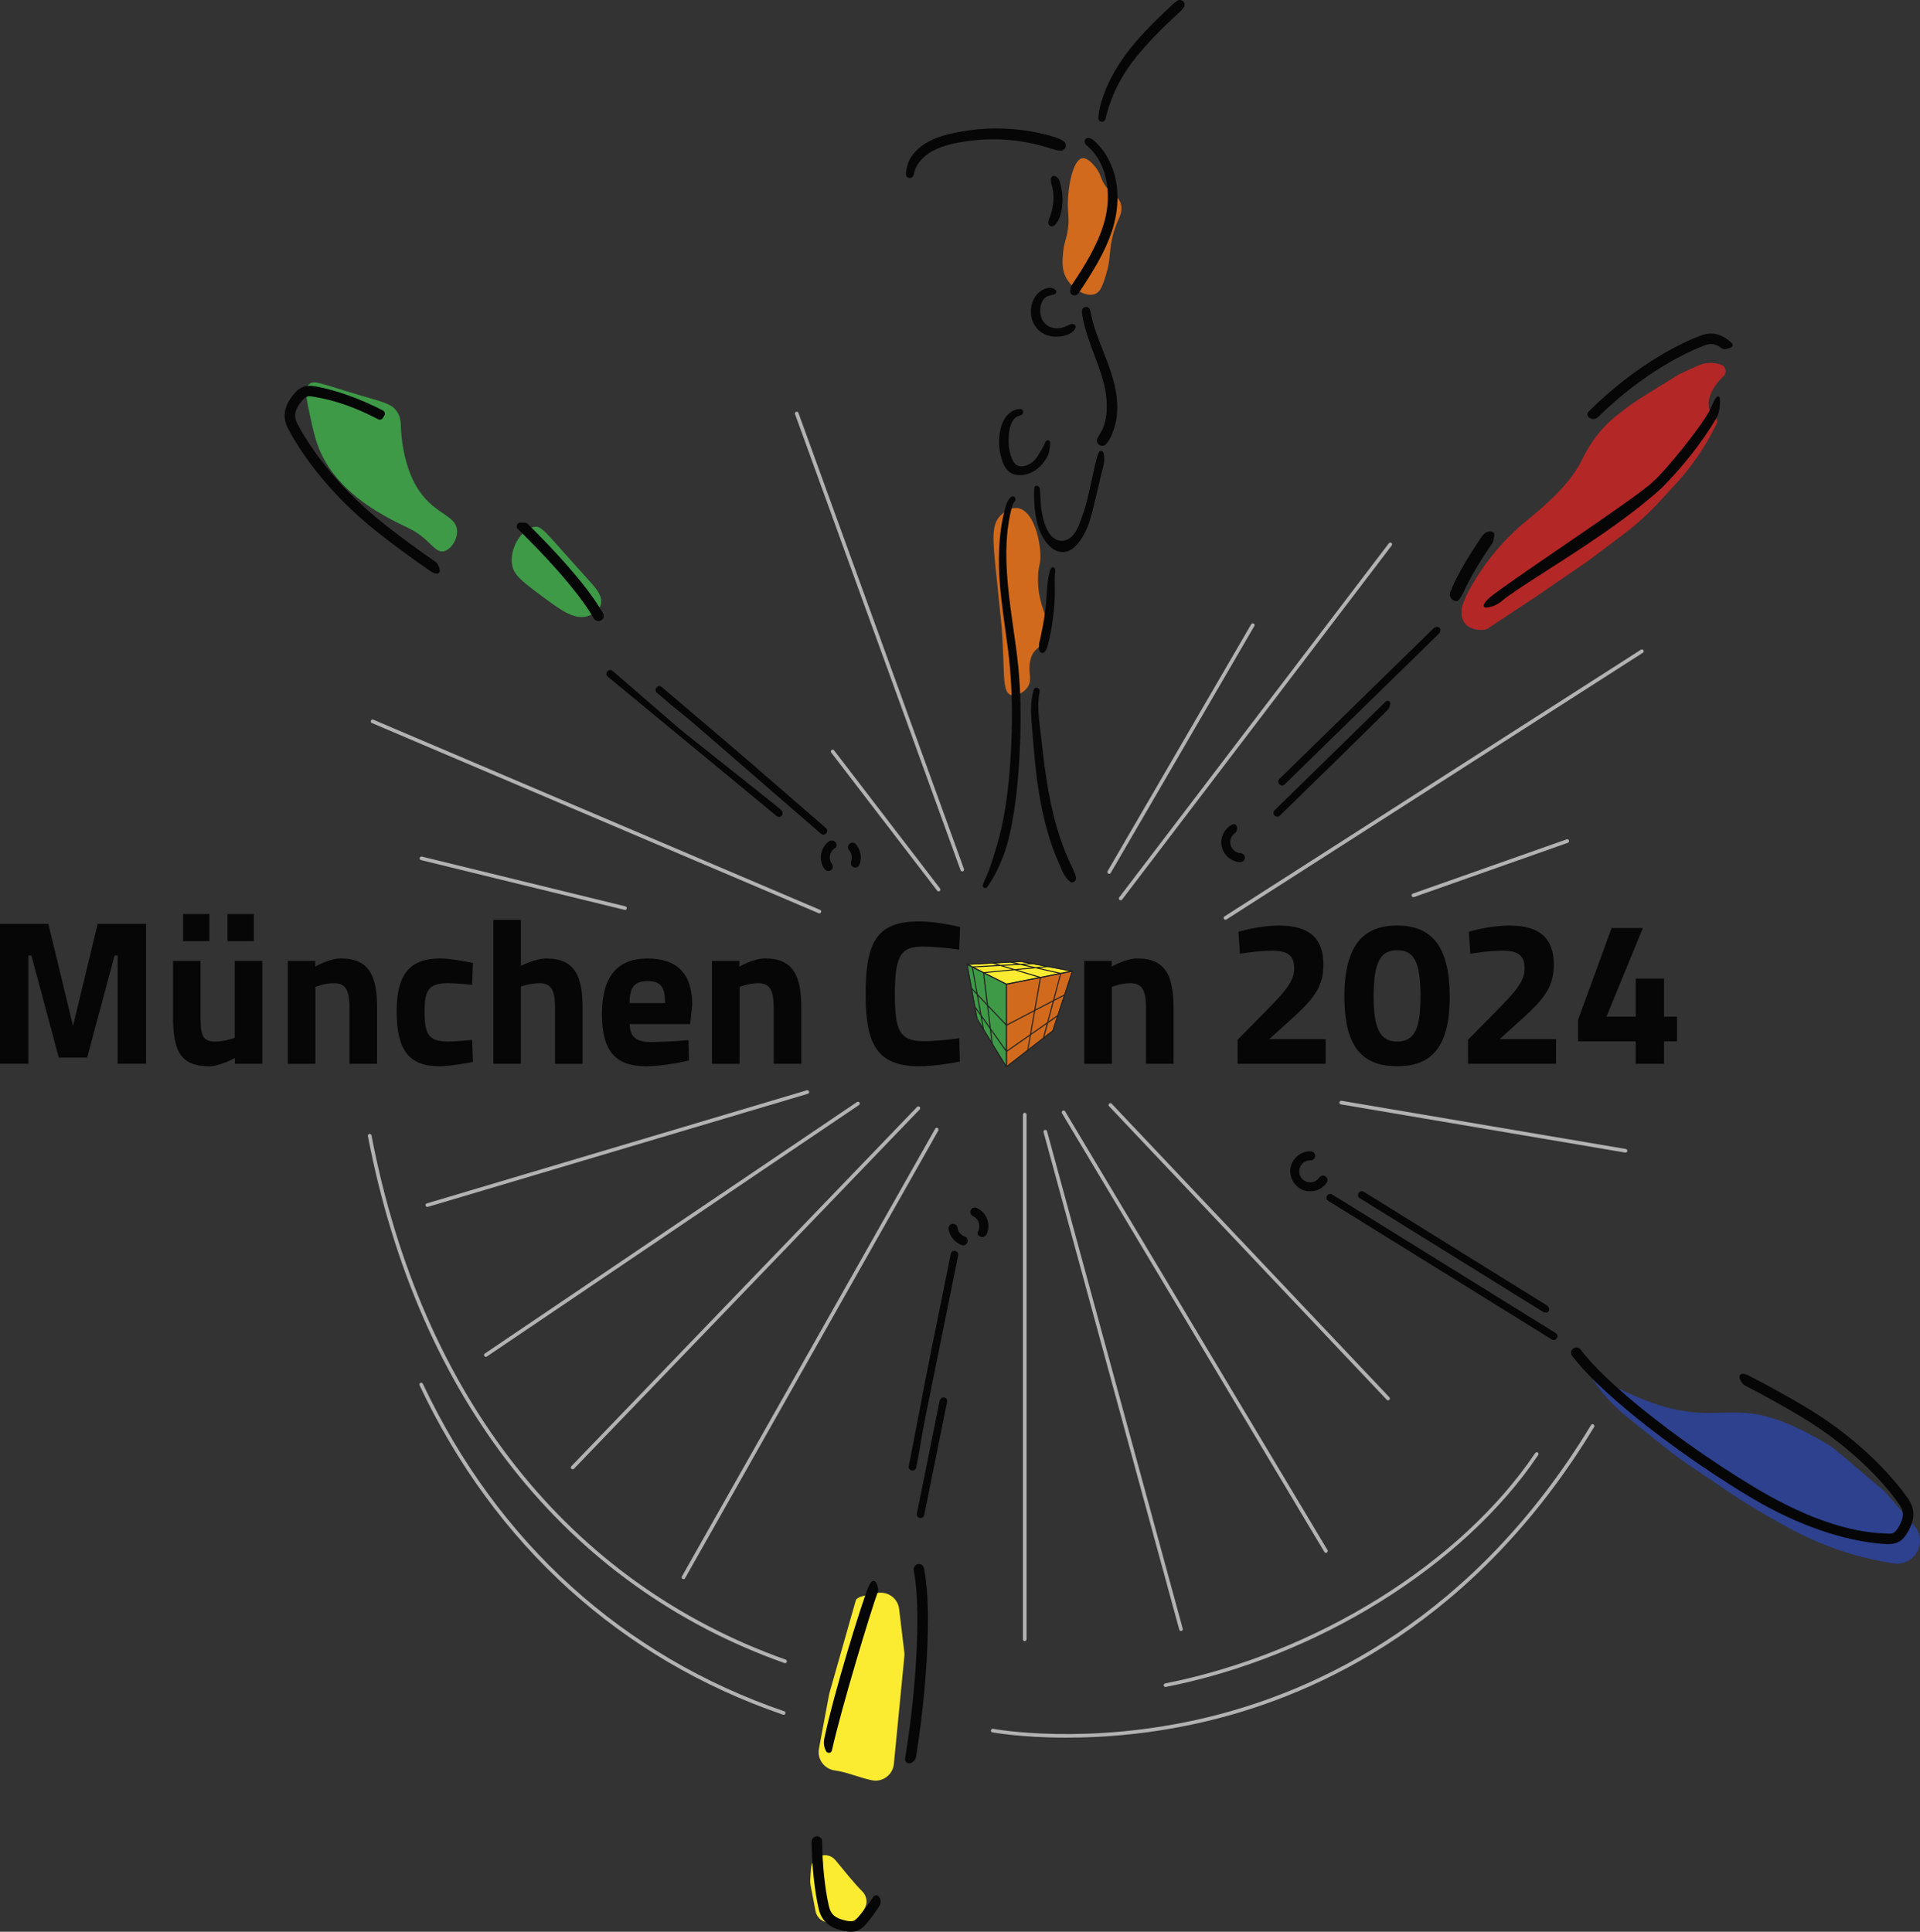 <?xml version="1.0" encoding="UTF-8"?>
<svg id="Ebene_2" data-name="Ebene 2" xmlns="http://www.w3.org/2000/svg" viewBox="0 0 527.49 530.79">
  <rect x="0" y="0" width="527.49" height="530.79" fill="#333333" stroke="none"/>
  <defs>
    <style>
      .cls-1 {
        fill: #b2b2b2;
      }

      .cls-1, .cls-2, .cls-3, .cls-4, .cls-5, .cls-6, .cls-7, .cls-8, .cls-9, .cls-10 {
        stroke-width: 0px;
      }

      .cls-2 {
        fill: #060606;
      }

      .cls-3 {
        fill: #3e9a47;
      }

      .cls-11 {
        isolation: isolate;
      }

      .cls-4 {
        fill: #d16a1d;
      }

      .cls-5 {
        fill: none;
      }

      .cls-6 {
        fill: #fff;
      }

      .cls-7 {
        fill: #2d418f;
      }

      .cls-8 {
        fill: #fbeb31;
      }

      .cls-9 {
        fill: #b32726;
      }

      .cls-10 {
        fill: #232322;
      }
    </style>
  </defs>
  <g id="Ebene_1-2" data-name="Ebene 1">
    <g>
      <path class="cls-3" d="M146.69,144.78c2.25-.44,2.89,1.27,15.32,14.94,1.49,1.64,3.69,4.05,3.06,6.38-.6,2.22-3.42,3.14-3.57,3.19-3.64,1.13-7.32-1.53-12.64-5.49-5.13-3.82-7.7-5.73-8.17-8.55-.73-4.38,2.35-9.76,6-10.47Z"/>
      <path class="cls-3" d="M84.91,105.58c1.31-1.26,3.25-.16,14.02,3.04,6.79,2.01,8.56,2.33,10.01,4.33,1.66,2.28.87,3.97,1.61,8.85.28,1.87,1.21,8.01,4.57,13,4.51,6.7,10.3,6.76,10.46,11.08.09,2.6-1.91,5.39-3.85,5.63-1.62.2-2.73-1.43-4.96-3.38-3.28-2.87-5.36-3.25-9.31-5.4-4.17-2.26-14.45-7.84-19.25-18.17-1.46-3.14-2.1-6.06-2.78-9.15-1.25-5.68-1.88-8.52-.52-9.82Z"/>
      <path class="cls-4" d="M293.38,56.23c0,2.72.41,3.83,0,6.77-.4,2.89-1.02,3.42-1.28,6.13-.23,2.38-.47,4.82.77,7.15,1.6,3.03,5.51,5.54,8.04,4.47,1.46-.62,2-2.25,2.94-5.23,1.34-4.28.75-5.61,1.66-9.83,1.21-5.64,2.89-6.16,2.55-9.06-.37-3.16-3.73-3.11-5.49-7.66-.29-.74-.61-1.78-1.53-2.94-.47-.59-2.21-2.78-3.7-2.55-2.49.39-3.97,7.52-3.96,12.77Z"/>
      <path class="cls-4" d="M274.84,141.67c-2.64,2.75-2.11,6.7-.89,18.51.8,7.78,1.21,11.67,1.28,12.64.86,11.83,0,17.18,2.43,18.13,1.46.57,3.6-.66,4.6-2.04,1.59-2.21-.08-4.33.89-7.79.95-3.38,2.96-2.83,4.21-5.87,2.02-4.9-2.54-7.89-2.17-16.98.13-3.26.73-3.03.64-5.87-.16-5.07-2.25-12.11-6.13-12.77-2.44-.41-4.67,1.86-4.85,2.04Z"/>
      <path class="cls-9" d="M473.48,103.39c-3.78,3.62-5.63,8.51-2.52,10.83.73.54,1.02,1.5.61,2.31l-.57,1.13c-2.79,5.52-6.32,10.63-10.5,15.19l-4.48,4.88c-3.12,3.39-6.54,6.49-10.22,9.26l-9.42,7.08-14.89,10.21-12.77,8.43c-.26.17-.56.28-.86.31-.06,0-.12.01-.18.02-4.97.43-7.46-3.09-5.53-7.69l.79-1.89s.04-.09.07-.14h0c4.04-7.81,9.64-14.71,16.44-20.28,5.86-4.8,12.13-10.37,15.19-16.73,2.24-4.65,5.35-8.83,9.4-12.04l1.06-.84c2.21-1.76,4.53-3.38,6.93-4.86l9.31-5.75c.07-.04.14-.08.22-.11l4.97-2.25c1.98-.9,4.24-.99,6.29-.25h0c1.36.47,1.71,2.2.68,3.2Z"/>
      <path class="cls-8" d="M235.09,439.83c.32-1.22,2.95-1.45,5.72-2.07,2.96-.67,5.85,1.33,6.21,4.34l1.43,11.92c.04.36.05.73.01,1.1l-2.88,29.56c-.29,3-3.12,5.12-6.07,4.49-3.57-.76-6.87-2.26-10.09-2.68-2.93-.38-4.97-3.08-4.43-5.98l2.78-14.85c.03-.15.06-.31.11-.46l7.21-25.36Z"/>
      <path class="cls-8" d="M222.81,513.33l-.22,3.23c-.03.43,0,.87.08,1.29l1.38,7.29c.24,1.26,1.1,2.32,2.29,2.8l3.39,1.39c1.33.54,2.84.3,3.93-.64l2.37-2.06c.33-.29.61-.63.83-1.02l.73-1.3c.84-1.51.54-3.37-.68-4.59-2.18-2.15-4.9-5.61-7.38-8.59-2.19-2.63-6.47-1.25-6.7,2.17Z"/>
      <path class="cls-7" d="M502.8,397.28c.9.55,2.95,2.36,3.06,2.44l11.69,9.91c.22.19.43.4.63.63l7.78,9c1.42,1.64,1.89,3.91,1.24,5.98h0c-.92,2.96-3.87,4.81-6.94,4.35h0c-10.36-1.57-20.36-5-29.5-10.13l-4.75-2.67c-3.6-2.02-7.12-4.19-10.55-6.5l-9.95-6.7c-3.22-2.16-6.34-4.46-9.36-6.89l-9.09-7.3c-3.1-2.49-5.88-5.35-8.2-8.57-1.26-1.74-2.11-3.19-1.3-3.02,37.97,21.22,33.19-.01,65.24,19.47Z"/>
      <g id="text6075" class="cls-11">
        <g class="cls-11">
          <path class="cls-2" d="M0,253.86h13.28l6.78,28.03,6.78-28.03h13.28v38.43h-7.8v-29.73h-.85l-7.52,28.03h-7.8l-7.52-28.03h-.85v29.73H0v-38.43Z"/>
          <path class="cls-2" d="M72.06,264.04v28.26h-7.52v-1.58s-4.07,2.26-7.06,2.26c-8.25,0-9.95-4.58-9.95-14.13v-14.81h7.57v14.92c0,5.03.23,7.23,3.96,7.23,2.83,0,5.43-1.02,5.43-1.02v-21.14h7.57ZM50.3,258.61h7.23v-7.46h-7.23v7.46ZM62.51,258.61h7.23v-7.46h-7.23v7.46Z"/>
          <path class="cls-2" d="M79.07,292.3v-28.26h7.52v1.58s3.84-2.26,7.06-2.26c7.91,0,9.95,4.97,9.95,13.62v15.32h-7.57v-15.09c0-4.29-.57-7.06-4.24-7.06-2.66,0-5.14,1.02-5.14,1.02v21.14h-7.57Z"/>
          <path class="cls-2" d="M129.93,264.6l-.23,5.99s-4.46-.45-6.61-.45c-5.43,0-6.44,2.09-6.44,7.74,0,6.33,1.07,8.31,6.5,8.31,2.15,0,6.56-.45,6.56-.45l.23,6.05s-6.05,1.19-9.21,1.19c-8.42,0-11.76-4.47-11.76-15.09,0-10,3.5-14.53,11.93-14.53,3.28,0,9.04,1.24,9.04,1.24Z"/>
          <path class="cls-2" d="M135.53,292.3v-39.56h7.57v12.66s3.9-2.03,7.01-2.03c7.91,0,9.95,4.97,9.95,13.62v15.32h-7.57v-15.15c0-4.24-.57-7.01-4.24-7.01-2.49,0-5.14.9-5.14.9v21.25h-7.57Z"/>
          <path class="cls-2" d="M189.17,285.8l.11,5.6s-6.5,1.58-11.76,1.58c-8.53,0-12.15-4.24-12.15-14.41s4.24-15.2,12.49-15.2,12.32,4.24,12.32,12.77l-.56,5.26h-16.62c.06,3.39,1.64,4.92,5.71,4.92,4.63,0,10.46-.51,10.46-.51ZM182.72,275.62c0-4.58-1.3-6.05-4.86-6.05s-4.86,1.75-4.92,6.05h9.78Z"/>
          <path class="cls-2" d="M195.61,292.3v-28.26h7.52v1.58s3.84-2.26,7.06-2.26c7.91,0,9.95,4.97,9.95,13.62v15.32h-7.57v-15.09c0-4.29-.57-7.06-4.24-7.06-2.66,0-5.14,1.02-5.14,1.02v21.14h-7.57Z"/>
          <path class="cls-2" d="M263.71,291.68c-2.6.57-7.69,1.3-11.19,1.3-11.87,0-14.7-6.44-14.7-19.9,0-14.58,3.28-19.89,14.7-19.89,4.01,0,8.87.96,11.25,1.53l-.23,6.22c-2.6-.4-7.35-.85-9.89-.85-5.93,0-7.8,2.09-7.8,13,0,10.34,1.36,13,8.03,13,2.6,0,7.4-.45,9.66-.79l.17,6.39Z"/>
          <path class="cls-2" d="M297.88,292.3v-28.26h7.52v1.58s3.84-2.26,7.06-2.26c7.91,0,9.95,4.97,9.95,13.62v15.32h-7.57v-15.09c0-4.29-.57-7.06-4.24-7.06-2.66,0-5.14,1.02-5.14,1.02v21.14h-7.57Z"/>
          <path class="cls-2" d="M340.02,292.3v-6.61l7.97-8.08c4.86-4.97,7.57-7.86,7.57-11.47s-1.75-4.92-6.1-4.92c-3.84,0-8.82.85-8.82.85l-.4-6.05s5.54-1.7,11.19-1.7c8.53,0,12.15,3.73,12.15,10.68,0,5.76-2.2,9.04-8.37,14.64l-6.5,5.88h15.49v6.78h-24.19Z"/>
          <path class="cls-2" d="M398.29,273.87c0,14.13-5.2,19.1-14.47,19.1s-14.47-4.97-14.47-19.1,5.2-19.56,14.47-19.56,14.47,5.43,14.47,19.56ZM377.38,273.87c0,9.16,1.98,12.32,6.5,12.32s6.39-3.16,6.39-12.32c0-9.72-1.87-12.77-6.39-12.77s-6.5,3.05-6.5,12.77Z"/>
          <path class="cls-2" d="M403.32,292.3v-6.61l7.97-8.08c4.86-4.97,7.57-7.86,7.57-11.47s-1.75-4.92-6.1-4.92c-3.84,0-8.82.85-8.82.85l-.4-6.05s5.54-1.7,11.19-1.7c8.53,0,12.15,3.73,12.15,10.68,0,5.76-2.2,9.04-8.37,14.64l-6.5,5.88h15.49v6.78h-24.19Z"/>
          <path class="cls-2" d="M449.38,286.14h-15.83v-5.93l9.21-25.21h8.59l-10,24.36h8.03v-10.46h7.8v10.46h3.56v6.78h-3.56v6.16h-7.8v-6.16Z"/>
        </g>
      </g>
      <path class="cls-1" d="M171.71,250.02s-.08,0-.12-.01l-55.92-13.67c-.27-.07-.43-.34-.37-.6.07-.27.34-.43.6-.37l55.92,13.67c.27.07.43.34.37.6-.06.23-.26.38-.49.38Z"/>
      <path class="cls-1" d="M225.11,250.97c-.07,0-.13-.01-.2-.04l-122.75-52.26c-.25-.11-.37-.4-.26-.66.11-.25.4-.37.66-.26l122.75,52.26c.25.11.37.4.26.66-.08.19-.27.3-.46.3Z"/>
      <path class="cls-1" d="M264.37,239.45c-.2,0-.4-.13-.47-.33l-45.48-125.33c-.09-.26.04-.55.3-.64.26-.1.55.04.64.3l45.48,125.33c.09.26-.04.55-.3.64-.06.02-.11.03-.17.03Z"/>
      <path class="cls-1" d="M257.87,244.94c-.15,0-.3-.07-.4-.2l-29.1-37.94c-.17-.22-.13-.53.09-.7.22-.17.53-.13.7.09l29.1,37.94c.17.22.13.53-.09.7-.09.07-.2.1-.3.1Z"/>
      <path class="cls-1" d="M304.73,240.11c-.09,0-.17-.02-.25-.07-.24-.14-.32-.45-.18-.68l39.45-67.84c.14-.24.45-.32.68-.18.24.14.32.45.18.68l-39.45,67.84c-.09.16-.26.25-.43.25Z"/>
      <path class="cls-1" d="M307.88,247.37c-.11,0-.21-.03-.3-.1-.22-.17-.26-.48-.09-.7l74.08-97.3c.17-.22.48-.26.7-.09.22.17.26.48.09.7l-74.08,97.3c-.1.13-.25.2-.4.2Z"/>
      <path class="cls-1" d="M336.68,252.73c-.16,0-.33-.08-.42-.23-.15-.23-.08-.54.15-.69l114.41-73.29c.23-.15.54-.08.69.15.15.23.08.54-.15.69l-114.41,73.29c-.08.05-.18.08-.27.08Z"/>
      <path class="cls-1" d="M388.32,246.51c-.21,0-.4-.13-.47-.33-.09-.26.04-.55.31-.64l42.25-14.91c.26-.09.55.04.64.31.09.26-.04.55-.31.64l-42.25,14.91c-.05.02-.11.03-.17.03Z"/>
      <path class="cls-1" d="M446.58,316.7s-.06,0-.08,0l-78.11-13.24c-.27-.05-.46-.3-.41-.58.05-.27.31-.45.58-.41l78.11,13.24c.27.05.46.3.41.58-.04.24-.25.42-.49.42Z"/>
      <path class="cls-1" d="M117.4,331.64c-.22,0-.42-.14-.48-.36-.08-.26.07-.54.34-.62l104.39-31.07c.27-.08.54.07.62.34.08.26-.07.54-.34.62l-104.39,31.07s-.1.02-.14.02Z"/>
      <path class="cls-1" d="M157.34,403.72c-.12,0-.25-.05-.35-.14-.2-.19-.21-.51-.01-.71l94.97-98.71c.19-.2.51-.21.71-.01.2.19.21.51.01.71l-94.97,98.71c-.1.1-.23.15-.36.15Z"/>
      <path class="cls-1" d="M187.78,433.91c-.08,0-.17-.02-.25-.06-.24-.14-.33-.44-.19-.68l69.59-123.03c.14-.24.44-.33.68-.19s.33.44.19.68l-69.59,123.03c-.09.16-.26.25-.44.25Z"/>
      <path class="cls-1" d="M281.53,450.94c-.28,0-.5-.22-.5-.5v-144.16c0-.28.22-.5.5-.5s.5.22.5.5v144.16c0,.28-.22.5-.5.5Z"/>
      <path class="cls-1" d="M324.46,448.16c-.22,0-.42-.15-.48-.37l-37.28-136.7c-.07-.27.08-.54.35-.61.27-.07.54.08.61.35l37.28,136.7c.07.27-.08.54-.35.61-.04.01-.09.02-.13.02Z"/>
      <path class="cls-1" d="M364.28,426.68c-.17,0-.34-.09-.43-.24l-72.08-120.54c-.14-.24-.06-.54.17-.69.24-.14.54-.07.69.17l72.08,120.54c.14.24.06.54-.17.69-.08.05-.17.07-.26.07Z"/>
      <path class="cls-1" d="M381.34,384.78c-.13,0-.26-.05-.36-.16l-76.29-80.66c-.19-.2-.18-.52.02-.71.2-.19.52-.18.71.02l76.29,80.66c.19.2.18.52-.02.71-.1.09-.22.14-.34.14Z"/>
      <path class="cls-1" d="M215.67,456.99c-.06,0-.11,0-.17-.03-59.93-21.26-100.57-72.68-114.43-144.8-.05-.27.13-.53.4-.59.28-.05.53.12.59.4,13.79,71.76,54.2,122.92,113.79,144.05.26.09.4.38.3.64-.07.21-.27.33-.47.33Z"/>
      <path class="cls-1" d="M215.28,471.19c-.05,0-.11,0-.16-.03-44.6-15.31-79.13-46.61-99.86-90.52-.12-.25-.01-.55.24-.67.25-.11.55-.01.67.24,20.61,43.66,54.94,74.78,99.28,90.01.26.09.4.37.31.63-.07.21-.26.34-.47.34Z"/>
      <path class="cls-1" d="M133.48,372.83c-.16,0-.32-.08-.41-.22-.16-.23-.09-.54.13-.69l102.23-69.1c.23-.16.54-.1.69.13s.09.54-.13.69l-102.23,69.1c-.09.06-.18.09-.28.09Z"/>
      <path class="cls-1" d="M292.97,477.47c-12.42,0-20.19-1.44-20.33-1.46-.27-.05-.45-.31-.4-.58.05-.27.31-.45.58-.4.26.05,25.89,4.78,58.8-3.13,30.36-7.3,73.3-27.15,105.48-80.32.14-.24.45-.31.69-.17.24.14.31.45.17.69-32.37,53.48-75.59,73.45-106.15,80.78-15.02,3.61-28.53,4.59-38.84,4.59Z"/>
      <g>
        <polygon class="cls-8" points="266.23 265.09 280.55 264.33 293.87 266.84 276.52 270.28 266.23 265.09"/>
        <polygon class="cls-3" points="265.87 265.24 276.36 270.52 276.36 292.69 268.54 279.88 265.87 265.24"/>
        <polygon class="cls-4" points="276.65 270.54 294.43 267.03 289.14 283.16 276.66 292.85 276.65 270.54"/>
        <g>
          <path class="cls-5" d="M276.66,293.22l-.07.05M276.65,288.99v3.86h0v-3.87h0ZM276.65,281.8v6.84h0v-6.84Z"/>
          <path class="cls-10" d="M293.87,266.84l-2.44.48h-.01l-6.02-1.36,2.55-.24,5.91,1.12ZM267.31,265.97l2.75,1.38,1.03,8.44-2.48-2.62h0c-.59-3.3-1.12-6.24-1.31-7.2ZM271.16,276.27h0s.71,5.81.71,5.81c-.8-1.13-1.57-2.22-2.23-3.14-.3-1.67-.62-3.5-.93-5.25l2.44,2.58ZM270.38,267.51l5.98,3.01v10.83l-4.92-5.2-1.06-8.64ZM270.23,267.11l-2.56-1.29,7.18-.39c.91.27,2.01.6,3.16.95l-7.78.74ZM275.71,265.38l4.64-.25,3.2.72-4.77.45c-1.08-.32-2.14-.64-3.07-.92ZM284.47,266.05l6.25,1.41-4.85.96h0c-.43-.13-3.35-1.01-6.35-1.9l4.95-.47ZM284.08,277.91l-1.11,6.31h0s-6.32,4.42-6.32,4.42h0v-6.84c.56-.3,3.93-2.06,7.43-3.89ZM276.65,281.47v-10.93l9.03-1.78-1.54,8.79c-3.34,1.74-6.6,3.45-7.49,3.92ZM284.4,277.74c1.69-.89,3.39-1.77,4.81-2.51l-1.52,5.69-4.38,3.06,1.09-6.24ZM284.47,277.38l1.52-8.68h0s5.24-1.04,5.24-1.04l-1.92,7.19c-1.4.73-3.12,1.63-4.84,2.53ZM286.92,265.53l-2.43.23-3.07-.69,2.37-.13,3.14.59ZM280.55,264.33l2.03.38-2.21.12-1.77-.4,1.95-.11ZM277.53,264.49l1.78.4-4.41.24c-.56-.17-1.05-.31-1.43-.43l4.07-.22ZM272.59,264.75h0c.14.04.67.2,1.44.43l-6.88.38h0l-.92-.46,6.36-.34ZM265.87,265.24l1.12.56c.1.45.63,3.42,1.26,6.98l-1.25-1.32h0s-1.13-6.22-1.13-6.22ZM267.1,271.98l1.25,1.32h0c.29,1.66.6,3.41.9,5.08-.68-.95-1.17-1.64-1.32-1.83l-.83-4.58ZM268.54,279.88l-.49-2.67c.31.42.77,1.07,1.32,1.85.19,1.11.38,2.16.55,3.11-.66-1.09-1.16-1.92-1.38-2.29ZM270.33,282.84c-.16-.9-.35-2.01-.57-3.23.66.93,1.42,2,2.18,3.08l.43,3.52c-.72-1.18-1.43-2.35-2.04-3.37ZM276.36,292.69s0,0,0,0c-.59-.92-2.08-3.35-3.62-5.87l-.44-3.62c1.95,2.76,3.82,5.43,4.06,5.77,0,0,0,0,0,0v3.73ZM276.36,288.46s0,0,0,0c-.66-.94-2.4-3.41-4.14-5.87h0s-.73-5.96-.73-5.96l4.87,5.14h0v6.69ZM276.52,270.28l-5.81-2.92,8.04-.76c2.63.79,5.35,1.61,6.49,1.95t0,0l-8.42,1.66-.31.06ZM276.66,292.85h0s0-3.86,0-3.86h0s6.25-4.37,6.25-4.37l-.68,3.91-5.56,4.32ZM286.55,285.17l-4,3.1.68-3.88h0s4.33-3.03,4.33-3.03l-1.01,3.81h0ZM289.14,283.16l-2.2,1.71,1.01-3.77,2.43-1.7-1.23,3.76ZM290.52,278.94h0s-2.46,1.72-2.46,1.72l1.5-5.61h0c1.25-.65,2.22-1.16,2.7-1.41l-1.74,5.3ZM292.39,273.25c-.28.14-1.31.68-2.73,1.42l1.88-7.07h0s2.88-.57,2.88-.57l-2.04,6.22ZM276.66,293.22l12.7-9.86s.03-.03.03-.04l5.37-16.36.03-.07c.05-.11,0-.18-.15-.2l-14.03-2.65s-.04,0-.07,0l-14.83.79c-.15,0-.18.12-.16.24l2.71,14.87.02.06c.08.12,7.42,12.3,8.09,13.2.01.01.02.03.03.03.06.08.12.09.19.03l.07-.05Z"/>
        </g>
      </g>
      <g>
        <path class="cls-2" d="M288.03,121.77l.5.07v-.02l-.5-.05Z"/>
        <g>
          <path class="cls-2" d="M303.24,124.71c.22,1.1.18,2.27-.12,3.38-.36,1.31-.82,3.3-1.31,5.4l-.03.1c-1.02,4.39-2.17,9.35-3.09,11.41-1.68,3.81-3.59,6.02-5.67,6.55-.37.09-.73.14-1.08.14-2.6,0-4.7-2.42-5.88-4.9-1.98-4.19-2.06-9.66-1.94-12.54.02-.55.35-.8.67-.8.4,0,.84.33.89.95.07.78.12,1.53.16,2.26.08,1.48.15,2.88.45,4.43.34,1.73.83,3.72,1.87,5.29.81,1.23,1.88,2.01,3.02,2.19.99.16,2.01-.13,2.92-.85,1.61-1.27,2.35-3.39,3.12-5.63l.4-1.13c.83-2.28,1.72-6.35,2.5-9.94l.03-.11c.44-1.99.85-3.87,1.2-5.2.19-.62.37-1.1.54-1.44.12-.26.39-.41.67-.39.29.03.53.23.6.51.02.09.05.2.08.32Z"/>
          <path class="cls-2" d="M292.41,89.85c.05-.02.43-.2.43-.2.08-.04.18-.09.3-.13.07-.03.52-.23.52-.23.18-.1.37-.18.58-.24.4-.12.83-.01,1.09.27.2.21.25.47.15.75-.32.87-1.24,1.6-2.58,2.05-.8.27-1.68.4-2.6.4-.15,0-.3,0-.45,0-1.79-.08-3.45-.76-4.57-1.86-1.27-1.26-1.98-2.92-2.05-4.79-.06-1.98.61-3.88,1.85-5.2.69-.73,1.63-1.27,2.58-1.49.75-.16,1.27-.12,1.79.13.44.21.87.5.73,1.08-.09.39-.52.51-1.27.69l-.13.04c-.06.01-.23.06-.41.1-.19.04-.38.09-.44.11-.57.2-1.08.64-1.46,1.29-.29.49-.48,1.07-.62,1.8-.04.24-.07.61-.08.91,0,.17.01.35.02.53v.23c.03.1.04.19.04.21.04.25.12.57.24.92.05.14.1.28.17.42.07.18.12.27.13.27.36.59.68,1.02,1.25,1.45.79.59,1.96.91,3.12.85.18-.01.37-.03.56-.05.05-.01.18-.03.24-.04.35-.09.62-.17.87-.26Z"/>
          <path class="cls-2" d="M294.27,237.68c.92,1.89,1.55,3.29,1.28,4.05h0c-.04.11-.14.39-.42.55-.2.11-.39.17-.58.17-.17,0-.33-.05-.49-.14-1.39-1.04-2.03-2.54-2.65-4-.12-.28-.24-.57-.37-.85-.85-1.89-1.59-3.76-2.2-5.57-1.98-5.84-3.38-12.54-4.27-20.48-.4-3.62-.71-7.36-.96-10.58l-.07-.85c-.28-3.47-.57-7.06.46-10.4.12-.37.41-.6.77-.6l.22.03c.32.07.75.43.63,1.01-.68,3.45-.26,6.99.16,10.42l.05.4c.06.5.12,1.01.18,1.51.71,6.45,1.53,13.33,3.09,20.17.77,3.34,1.71,6.56,2.8,9.57.6,1.63,1.24,3.19,1.91,4.63l.46.96Z"/>
          <path class="cls-2" d="M306.79,109.15c.27,2.4.19,4.69-.23,6.8h0c-.21,1.05-.77,2.76-1.25,3.81-.46,1-.93,1.75-1.46,2.29-.3.32-.67.44-1.01.44s-.66-.11-.9-.29c-.49-.35-.81-1.03-.43-1.77.18-.34.38-.68.57-1,.4-.7.78-1.36,1.06-2.07l.2-.59c.09-.28.17-.55.24-.83.17-.69.31-1.44.41-2.24l.06-.87c.03-.49.04-1,.03-1.52-.02-1.04-.11-2.11-.27-3.19-.02-.16-.05-.34-.07-.49-.04-.21-.07-.38-.1-.54-.12-.62-.26-1.26-.42-1.91-.32-1.24-.72-2.47-1.07-3.51-.48-1.42-1.02-2.85-1.54-4.24-.46-1.23-.92-2.45-1.34-3.67-.53-1.52-.93-2.79-1.25-4-.19-.73-.35-1.45-.49-2.13l-.04-.21c-.13-.62-.26-1.27-.25-1.92.02-.67.49-1.05.95-1.13.56-.09,1.04.19,1.26.7l.46,2.03c.03.16.07.3.1.45.17.72.38,1.46.62,2.26.54,1.75,1.17,3.41,1.59,4.5l.74,1.89c1.63,4.12,3.31,8.39,3.83,12.95Z"/>
          <path class="cls-2" d="M325.12,2.17l-.19.24c-.18.22-.35.43-.55.62l-.83.76c-.55.52-1.09,1.03-1.64,1.55-1.22,1.15-2.27,2.18-3.22,3.12-4.33,4.33-7.39,7.99-9.63,11.52-2.51,3.94-4.3,8.21-5.34,12.69-.06.26-.23.49-.46.63-.16.1-.35.15-.53.15-.07,0-.15,0-.22-.02-.6-.14-.82-.72-.76-1.2.16-1.49.41-2.81.76-4.03.36-1.25.81-2.52,1.38-3.87,1.79-4.26,4.46-8.49,7.92-12.57,1.54-1.82,3.35-3.76,5.53-5.93.88-.87,1.81-1.77,2.95-2.85.48-.46.97-.92,1.46-1.38.52-.5,1.07-.96,1.68-1.4.5-.36,1.29-.22,1.71.26.42.47.41,1.2-.02,1.71Z"/>
          <path class="cls-2" d="M305.42,45.69c2.11,5.26,2.12,11.62.04,17.89-.95,2.85-2.27,5.74-4.04,8.85-.75,1.31-1.56,2.64-2.47,4.09l-.51.8c-.75,1.19-1.47,2.34-2.27,3.39-.21.29-.58.44-1.03.44-.08,0-.16,0-.24-.01-.39-.1-.63-.29-.76-.59-.13-.28-.14-.69-.04-1.24.07-.36.2-.7.39-1.02.4-.64.82-1.29,1.24-1.91.36-.54.73-1.09,1.08-1.65,1.01-1.61,1.86-3.05,2.61-4.41,3.47-6.3,5.04-11.57,4.94-16.6-.06-3.03-.57-5.59-1.62-8.06-.25-.59-.49-1.07-.82-1.66-.34-.57-.71-1.14-1.11-1.67-.4-.53-.78-.97-1.26-1.45-.25-.25-.51-.49-.77-.71-.3-.26-.52-.45-.75-.94-.09-.21-.12-.63.11-.93.24-.31.64-.47,1-.41.89.15,1.57.84,2.16,1.44l.1.1c.58.59,1.13,1.24,1.63,1.91.93,1.26,1.74,2.72,2.39,4.35Z"/>
          <path class="cls-2" d="M280.2,205.34c-.13,2.86-.31,6.17-.64,9.67-.33,3.51-.79,7.22-1.48,10.88-.54,2.88-1.26,6.25-2.5,9.46-1.33,3.4-2.75,6.14-4.37,8.4-.14.18-.33.28-.53.28h-.05c-.28-.02-.48-.21-.57-.38-.19-.28.03-.78.03-.78.68-1.49,1.45-3.24,2.07-5.05.42-1.23.81-2.5,1.17-3.69.15-.51.3-1.01.46-1.52,1-3.25,1.79-6.75,2.41-10.72.97-6.14,1.52-12.79,1.76-20.93.22-7.72-.12-15.28-1.02-22.48-.25-1.97-.53-3.96-.8-5.9-.73-5.29-1.5-10.76-1.67-16.21-.12-3.86.04-7.38.48-10.75.23-1.71.56-3.43.99-5.11l.1-.4c.35-1.39.71-2.84,1.83-3.62l.13-.09.23-.02c.22,0,.41.1.56.29.24.28.33.77-.02,1.11-.51.49-.69,1.25-.88,1.98l-.04.19c-.24.95-.45,1.93-.62,2.94-.33,1.89-.56,3.91-.67,6.02-.19,3.45-.08,7.22.35,11.87.36,3.9.92,7.83,1.46,11.63.49,3.43,1,6.96,1.36,10.49.69,6.88.85,14.22.47,22.44Z"/>
          <path class="cls-2" d="M289.9,156.97c-.15,1.3-.16,2.39-.12,3.64.02.66.04,1.34.03,2-.02,1.84-.13,3.73-.33,5.63-.23,2.16-.51,4.06-.86,5.82-.19.99-.43,1.93-.63,2.73-.03.1-.05.21-.07.32-.06.28-.13.57-.24.8-.21.54-.61,1.51-1.32,1.51-.04,0-.09,0-.14-.01-.4-.07-.92-.4-.74-2.51.02-.28.1-.58.18-.87.06-.22.1-.36.13-.5.15-.67.29-1.35.42-2.01l.15-.74c.36-1.81.66-3.68.89-5.58.11-.98.2-2.08.27-3.37.16-2.94.59-7.89,1.68-7.97h.24s.22.2.22.2c.23.25.27.69.24.91Z"/>
          <path class="cls-2" d="M288.98,57.92c.24-1.1.39-2.07.43-2.95.05-1.09-.02-2.14-.21-3.13-.05-.27-.13-.54-.2-.8-.19-.64-.39-1.33-.25-2.04.05-.29.23-.5.48-.61.3-.11.68-.06.95.14.93.65,1.19,2,1.4,3.08l.04.22c.23,1.21.33,2.33.29,3.42-.02.73-.11,1.98-.42,3.26-.32,1.28-.86,2.58-1.79,3.42-.2.19-.46.29-.72.29-.15,0-.3-.04-.44-.11-.37-.2-.57-.6-.51-1.05.09-.61.29-1.18.51-1.78.19-.5.34-.92.44-1.36Z"/>
          <path class="cls-2" d="M288.53,121.82l-.5-.05.5.07c-.1,1.21-.22,2.58-.85,3.74-.68,1.27-1.61,2.39-2.68,3.24-1.42,1.12-3.21,1.75-4.83,1.75-.53,0-1.04-.07-1.51-.21-2.53-.75-3.4-3.56-3.83-5.61-.51-2.4-.45-4.94.16-7.33.58-2.23,2.29-4.89,5.2-5.03.53,0,.87.27.92.69.06.44-.24.96-.91,1.1-2.36.49-2.98,3.54-3.09,6-.08,1.81.07,4.41,1.22,6.5.53.96,1.25,1.43,2.2,1.46.8.03,1.75-.27,2.57-.78.91-.56,1.68-1.41,2.3-2.51.12-.21.24-.42.36-.63l.14-.24c.47-.79.95-1.59,1.27-2.46.09-.23.28-.41.54-.5.25-.07.46-.02.61.11.23.22.23.54.21.69Z"/>
          <path class="cls-2" d="M292.75,40.47h-.01c-.22.57-.69.91-1.27.92-.86,0-1.61-.23-2.4-.47l-1.11-.34c-.52-.16-1.06-.33-1.6-.48-1.57-.43-3.18-.79-4.8-1.08-5.8-1-11.7-1-17.54.03-2.85.5-6.11,1.25-8.75,3-2.3,1.52-3.88,3.7-4.21,5.82-.1.62-.57,1.04-1.15,1.04-.03,0-.07,0-.12-.01-.55-.04-.94-.56-.9-1.21.14-1.75.65-3.38,1.45-4.57.94-1.4,2.18-2.6,3.67-3.56,3-1.94,6.6-2.78,9.73-3.35,3.25-.6,6.5-.9,9.66-.91h.18c3.25,0,6.44.26,9.48.78,1.55.26,3.11.59,4.64,1,.97.25,1.72.46,2.46.74l.15.05c.72.27,1.48.54,2.09,1.08.5.44.5,1.1.35,1.52Z"/>
        </g>
      </g>
      <path class="cls-1" d="M320.2,463.55c-.23,0-.44-.17-.49-.4-.05-.27.12-.53.39-.59,41.38-8.16,81.29-33.01,101.68-63.31.16-.23.47-.29.69-.14.23.15.29.46.14.69-20.53,30.51-60.69,55.52-102.31,63.73-.03,0-.07,0-.1,0Z"/>
      <g>
        <path class="cls-2" d="M364.49,324.97c-.78,1.13-1.95,1.93-3.3,2.24-.53.13-1.07.16-1.59.12h-.02c-.41-.02-.83-.09-1.23-.22-2.82-.87-4.5-3.99-3.67-6.79l.06-.19c.75-2.24,2.88-3.78,5.22-3.78.06,0,.11,0,.16.01.4.01.75.2.99.54.09.12.15.27.18.43.06.24.05.47-.03.66-.18.52-.66.87-1.2.84-1.58-.05-2.95,1.13-3.11,2.73-.13,1.16.46,2.33,1.48,2.9,1.4.81,3.13.42,4.03-.9.31-.45.87-.64,1.4-.47.36.12.64.4.78.76.13.39.07.79-.15,1.12Z"/>
        <path class="cls-2" d="M425.64,359.8c-.01.31-.2.6-.49.76-.37.19-.86.14-1.33-.16-16.92-10.52-33.87-21.03-50.26-31.19-.31-.2-.48-.5-.47-.87,0-.11.02-.2.05-.3.09-.27.29-.5.54-.63h.01c.13-.08.28-.12.43-.12.1,0,.21.02.31.05.07.02.14.06.23.12l50.24,31.18c.48.31.75.73.74,1.16Z"/>
        <path class="cls-2" d="M427.72,367.69c-.16.26-.4.44-.66.5-.25.05-.5,0-.74-.15l-61.4-38.07c-.33-.2-.5-.5-.49-.85.01-.11.03-.2.06-.3.09-.29.29-.52.54-.66.13-.07.28-.11.42-.11.19,0,.38.06.56.17l61.4,38.08c.24.14.39.34.46.6.06.25,0,.54-.15.79Z"/>
        <path class="cls-2" d="M524.31,420.67c-1.53,2.8-3.11,3.74-6.07,3.61-1.34-.06-3.57-.25-6.53-.76-3.38-.59-6.92-1.5-10.51-2.68-6.62-2.19-13.41-5.34-20.16-9.36-13.06-7.8-26.91-17.75-37.06-26.61-5.36-4.68-9.34-8.74-11.9-12.11-.37-.35-.54-.9-.43-1.35l.05-.15c.15-.46.5-.81.96-.94.52-.16,1.06-.01,1.46.35,2.45,3.28,6.51,7.43,11.76,12.02,10.04,8.76,23.74,18.59,36.65,26.29,19.56,11.68,31.39,12.21,35.86,12.41h.19c1.39.08,2.03.02,3.21-2.11,1.34-2.45,1.34-3.99.02-5.9-2.92-4.15-11.42-14.83-27.38-24.35-4.81-2.87-9.85-5.66-14.98-8.3-.31-.15-.58-.39-.8-.7-.28-.4-1.14-1.61-.57-2.25.37-.44,1.23-.38,2.3.17,5.28,2.71,10.51,5.6,15.54,8.58,16.47,9.85,25.24,20.9,28.25,25.19,1.97,2.81,2.01,5.57.14,8.95Z"/>
      </g>
      <g>
        <path class="cls-6" d="M398.81,161.75s-.04.08-.06.13c-.03.08-.06.15-.09.23l-.02.03s-.02.03-.02.05c.02-.03.04-.07.06-.1.06-.14.12-.3.18-.45-.01.04-.03.07-.05.11ZM398.52,162.37h.01s0-.02.02-.04c-.02.01-.02.03-.03.04Z"/>
        <path class="cls-6" d="M398.81,161.75s-.04.08-.06.13c-.03.08-.06.15-.09.23l-.02.03s-.02.03-.02.05c.02-.03.04-.07.06-.1.06-.14.12-.3.18-.45-.01.04-.03.07-.05.11ZM398.52,162.37h.01s0-.02.02-.04c-.02.01-.02.03-.03.04Z"/>
        <path class="cls-2" d="M381.96,193.36l-.03.12c-.05.63-.34,1.25-.82,1.7-2.93,2.88-3.65,3.6-4.37,4.33l-.83.83c-.72.7-1.82,1.79-4.15,4.08l-20.16,19.71c-.19.19-.45.27-.69.28-.13,0-.21-.01-.24-.02-.38-.11-.69-.43-.79-.79-.08-.35.03-.71.3-.96l30.53-29.88c.13-.13.31-.21.5-.21.11,0,.23.03.34.08.27.13.43.42.41.73Z"/>
        <g>
          <path class="cls-2" d="M398.81,161.75s-.04.08-.06.13c-.04.09-.08.18-.11.26-.01.01-.02.03-.02.05.02-.03.04-.07.06-.1.06-.14.12-.3.18-.45-.01.04-.03.07-.05.11Z"/>
          <path class="cls-2" d="M410.13,148.98s-.15.28-.24.42c-2.09,3.07-3.75,5.7-5.08,8.03-1.11,1.94-2.02,3.71-2.71,5.25-.8,1.63-1.44,2.46-1.91,2.52h-.03c-.23-.01-.45-.06-.66-.16-.02,0-.05-.01-.08-.03-.07-.03-.14-.07-.21-.12-.08-.05-.16-.11-.23-.17-.02-.02-.04-.04-.06-.06-.26-.24-.45-.56-.55-.93-.08-.33-.1-.81.16-1.36,0-.01,0-.02.02-.04,0-.01,0-.02,0-.03.01-.04.04-.07.06-.11.02-.03.04-.07.06-.1.06-.14.12-.3.18-.45.02-.03.03-.06.04-.08.23-.54.49-1.1.77-1.69.17-.36.35-.72.55-1.1,1.61-3.17,3.91-6.96,6.85-11.29.66-.94,1.47-1.46,2.26-1.45.04,0,.09.01.13.01.05,0,.09.01.14.02.33.04.62.19.85.42.25.3-.03,1.79-.32,2.5Z"/>
        </g>
        <path class="cls-2" d="M395.23,174.2l-42.3,41.34c-.19.19-.44.29-.69.29h-.01c-.26,0-.53-.12-.72-.31-.35-.37-.51-.99-.02-1.47l.58-.57c4.6-4.49,9.2-8.99,13.8-13.5l27.92-27.27c.35-.33.7-.46,1.01-.46.24,0,.45.08.61.21l.07.07c.34.35.41,1.02-.25,1.67Z"/>
        <path class="cls-2" d="M341.72,236.45c-.24.29-.62.43-1.03.45-1.37-.09-2.66-.68-3.63-1.67-.38-.4-.69-.83-.93-1.3-.18-.35-.34-.75-.45-1.18-.6-2.42.59-5.02,2.84-6.19.13-.07.27-.11.42-.11.17,0,.35.05.51.15.25.16.41.43.43.73v.05s-.01.57-.01.57l-.06.19c-.1.33-.3.61-.57.8-.8.58-1.28,1.54-1.26,2.5.04,1.6,1.25,2.88,2.83,2.99.59.03,1.08.44,1.17.99h0c.08.37-.02.75-.26,1.03Z"/>
        <path class="cls-2" d="M472.45,111.95h0c-.1,1.1-.45,2.17-1,3.11-3.94,6.59-8.97,13-14.92,19.02-9.27,8.43-22.35,16.8-31.9,22.91l-.84.55c-5.19,3.33-9.28,5.97-11.28,7.69-.69.58-1.51,1.04-2.42,1.34-.82.26-1.4.38-1.77.38h-.02c-.38-.01-.52-.14-.58-.22-.27-.4.1-.95.53-1.49.38-.46.78-.86,1.18-1.19,2.43-1.98,10.92-7.8,18.41-12.93,11-7.52,24.7-16.89,26.54-18.99,2.46-1.94,13.81-15.69,15.66-20.09,1.11-2.6,1.59-3.14,1.97-3.14h0l.1.02c.46.12.54.92.33,3.03Z"/>
        <path class="cls-2" d="M476.01,94.94c-.05.25-.24.46-.46.53-.35.1-.7.23-1.04.36-.52.22-1.14.14-1.57-.18-1.64-1.23-2.95-1.41-4.83-.67-4.49,1.73-16.32,7.11-29.09,19.64-.34.33-.79.52-1.28.52h-.03c-.48-.01-.93-.2-1.28-.54-.19-.18-.3-.45-.3-.73,0-.3.11-.57.3-.76,13.33-13.27,25.86-19,30.64-20.84,1.05-.41,2.05-.61,3.01-.61s1.94.21,2.88.64c.94.44,1.88,1.09,2.83,1.97.19.17.27.42.22.67Z"/>
      </g>
      <g>
        <path class="cls-2" d="M263.25,344.92l-8.75,43.18c-.84,4.18-1.11,5.76-1.34,7.17l-.05.33c-.26,1.65-.51,3.16-1.41,7.68-.03.13-.08.24-.14.34-.24.41-.71.51-1.07.43-.13-.03-.25-.07-.36-.14-.38-.22-.55-.61-.46-1.06.31-1.51.79-3.98,1.36-6.97l.85-4.4c1.52-8.06,2.82-14.75,3.75-19.35l5.6-27.63c.07-.37.3-.65.65-.75.1-.04.22-.06.33-.06.26,0,.53.1.73.27.27.25.38.59.31.96Z"/>
        <path class="cls-2" d="M241.58,523.74c-1.08,1.69-2.22,3.26-3.39,4.67-1.88,2.27-3.64,2.81-6.74,2.07-1.28-.3-2.32-.69-3.2-1.22-1.77-1.05-2.83-2.6-3.35-4.89-.57-2.52-1.02-5.39-1.35-8.52-.34-3.14-.53-6.44-.58-9.78-.01-.48.21-.92.59-1.21.26-.19.58-.28.89-.28.16,0,.32.02.48.07.55.19.93.7.94,1.29.07,6.47.75,12.95,1.85,17.79.53,2.3,1.64,3.29,4.4,3.95,2.36.56,2.87.08,3.71-.95l.12-.16c1.19-1.42,2.48-3.05,3.95-5.33.18-.28.49-.45.82-.45.35,0,.67.18.86.48.47.75.48,1.72,0,2.47Z"/>
        <path class="cls-2" d="M265.46,341.86c-.28.28-.7.39-1.1.29-.41-.14-.77-.3-1.11-.51-1.42-.84-2.41-2.32-2.64-3.95-.06-.38.07-.77.33-1.04.13-.12.27-.22.4-.27.22-.1.45-.13.69-.08.53.07.95.5,1.02,1.04.16,1.11.91,2.04,2,2.43.36.09.66.4.76.81.12.43-.02.95-.35,1.28Z"/>
        <path class="cls-2" d="M241.17,437.42c-1.69,4.41-9.96,31.65-12.62,43.58h0c-.07.33-.34.57-.67.63-.23.03-.43-.01-.6-.11-.12-.07-.23-.18-.3-.3-.6-1.06-.77-2.32-.48-3.66,2.69-12.73,10.09-36.59,12.03-41.42.18-.43.73-1.75,1.47-1.75.02,0,.04.01.06.01.51.04.88.65,1.15,1.93.1.45.09.79-.04,1.09Z"/>
        <path class="cls-2" d="M260.11,385.61l-6.2,30.71c-.08.36-.31.63-.63.75-.31.1-.65.06-.93-.11-.06-.04-.12-.08-.15-.1-.27-.25-.39-.6-.31-.96l3.15-15.55c.56-2.79,1.06-5.29,1.56-7.78l1.55-7.72c.15-.39.39-.67.68-.8.23-.11.5-.12.75-.02.25.09.46.29.57.54.12.29.12.61-.04,1.04Z"/>
        <g>
          <polygon class="cls-2" points="250.56 484.8 250.57 484.84 250.55 484.81 250.56 484.8"/>
          <path class="cls-2" d="M254.9,448.12c-.17,10.2-1.31,22.46-3.21,34.53-.11.68-.51,1.27-1.11,1.63l-.2.1v.03s-.11.08-.11.08l-.04-.05-.21.08h-.12c-.24.04-.48-.03-.69-.15-.05-.03-.09-.06-.15-.11-.3-.24-.45-.65-.39-1.05.99-6.17,1.78-12.33,2.35-18.3.56-6.02.9-11.69.98-16.85.14-7.07-.19-12.67-.97-16.58-.04-.7.2-1.22.69-1.52.22-.14.48-.21.74-.21s.49.06.72.18c.45.27.72.77.76,1.46.77,4.01,1.1,9.64.96,16.73Z"/>
        </g>
        <path class="cls-2" d="M271.51,337.59c-.07.56-.23,1.1-.45,1.57-.26.47-.69.74-1.21.74-.25.01-.51-.06-.75-.2-.19-.11-.32-.24-.41-.4-.17-.3-.16-.64.03-.95.04-.07.07-.15.1-.23l.06-.12c.55-1.52-.13-3.18-1.57-3.84-.51-.24-.8-.76-.71-1.3v-.12c.05-.11.09-.22.16-.33.12-.2.27-.35.46-.45.36-.19.75-.21,1.12-.05,1.25.58,2.24,1.6,2.78,2.87.2.49.34,1.01.4,1.55.04.38.04.81-.01,1.26Z"/>
      </g>
      <g>
        <g>
          <path class="cls-2" d="M229.87,232.21c.01.34-.17.64-.51.85-.1.06-.21.13-.29.21-1.24,1.05-1.46,2.82-.52,4.12.34.44.32,1.03-.02,1.47-.23.3-.59.47-.98.47h0c-.41,0-.76-.19-1-.52-.81-1.12-1.16-2.49-1-3.85h0c.06-.54.2-1.06.4-1.54.19-.41.41-.78.64-1.1.33-.45.72-.83,1.16-1.15.25-.15.51-.23.76-.23.07,0,.14.01.2.02.15.02.3.07.45.15.43.24.71.67.72,1.1Z"/>
          <path class="cls-2" d="M236.12,237.6c-.14.36-.44.64-.82.74-.14.04-.3.05-.46.04-.24-.03-.47-.12-.65-.27-.43-.31-.58-.9-.37-1.42.4-1.04.2-2.22-.54-3.09-.21-.2-.32-.46-.32-.76h0c-.01-.32.14-.65.38-.91.25-.25.58-.39.9-.39.06,0,.12.01.18.02.23.04.46.15.62.31,1.41,1.56,1.83,3.8,1.08,5.73Z"/>
          <path class="cls-2" d="M215.01,223.56c-.02.27-.15.51-.36.69-.22.18-.51.25-.81.21-.28-.05-.54-.21-.83-.53l-46.06-38.03c-.27-.24-.39-.55-.34-.88.08-.42.35-.75.74-.88.09-.04.2-.05.3-.05.23,0,.46.09.66.26l11.99,10.38c2.15,1.87,4.08,3.54,6.01,5.2.93.8,6.95,5.59,13.33,10.65,6.85,5.45,13.93,11.07,14.98,11.98.29.34.42.67.39,1Z"/>
          <path class="cls-2" d="M227.26,228.49c-.07.35-.37.69-.72.82l-.08.02c-.32.08-.63,0-.9-.23l-33.28-28.86c-3.54-3.07-4.73-4-5.92-4.95-1.19-.95-2.42-1.93-5.91-4.96-.27-.24-.39-.55-.34-.88.07-.4.35-.74.7-.87.12-.04.23-.06.34-.06.24,0,.46.09.66.26,1.71,1.48,5,4.27,8.81,7.5l1.36,1.16c4.66,3.96,9.95,8.44,13.65,11.64l21.3,18.47c.28.24.41.59.33.94Z"/>
        </g>
        <path class="cls-2" d="M120.55,157.43c-.41.38-1.26.21-2.25-.46-4.95-3.41-9.77-6.95-14.31-10.51-15.06-11.86-22.36-23.95-24.8-28.59-1.59-3.05-1.28-5.79,1.01-8.91,1.5-2.07,2.89-2.94,4.9-2.94.49,0,1.01.05,1.57.14,1.36.25,3.57.72,6.38,1.6,3.27,1.01,6.67,2.36,10.09,4,.68.33,1.36.67,2.04,1.02.25.13.44.36.51.64.07.27.03.55-.12.78-.08.12-.15.24-.22.36l-.1.18c-.12.25-.34.44-.61.53-.25.08-.52.06-.76-.07-8.8-4.61-14.79-5.67-17.71-6.19l-.2-.03c-1.31-.23-2.01-.26-3.45,1.69-1.64,2.26-1.85,3.79-.78,5.86,2.37,4.48,9.45,16.16,24.04,27.65,4.44,3.49,9.08,6.9,13.8,10.15.28.18.52.45.69.78.23.43.93,1.75.28,2.32Z"/>
        <path class="cls-2" d="M165.78,169.71l-.05.12c-.22.44-.62.74-1.09.81-.52.09-1.04-.12-1.39-.53-2-3.54-5.5-8.19-10.13-13.43-3.2-3.61-6.85-7.42-10.85-11.32-.37-.36-.36-.83-.22-1.15.16-.38.49-.6.89-.6h.05c.41.02.81.02,1.2.02h.02c.28,0,.53.1.72.29,3.81,3.73,7.29,7.38,10.35,10.84,4.71,5.32,8.15,9.85,10.25,13.54.32.39.42.94.25,1.41Z"/>
      </g>
    </g>
  </g>
</svg>
